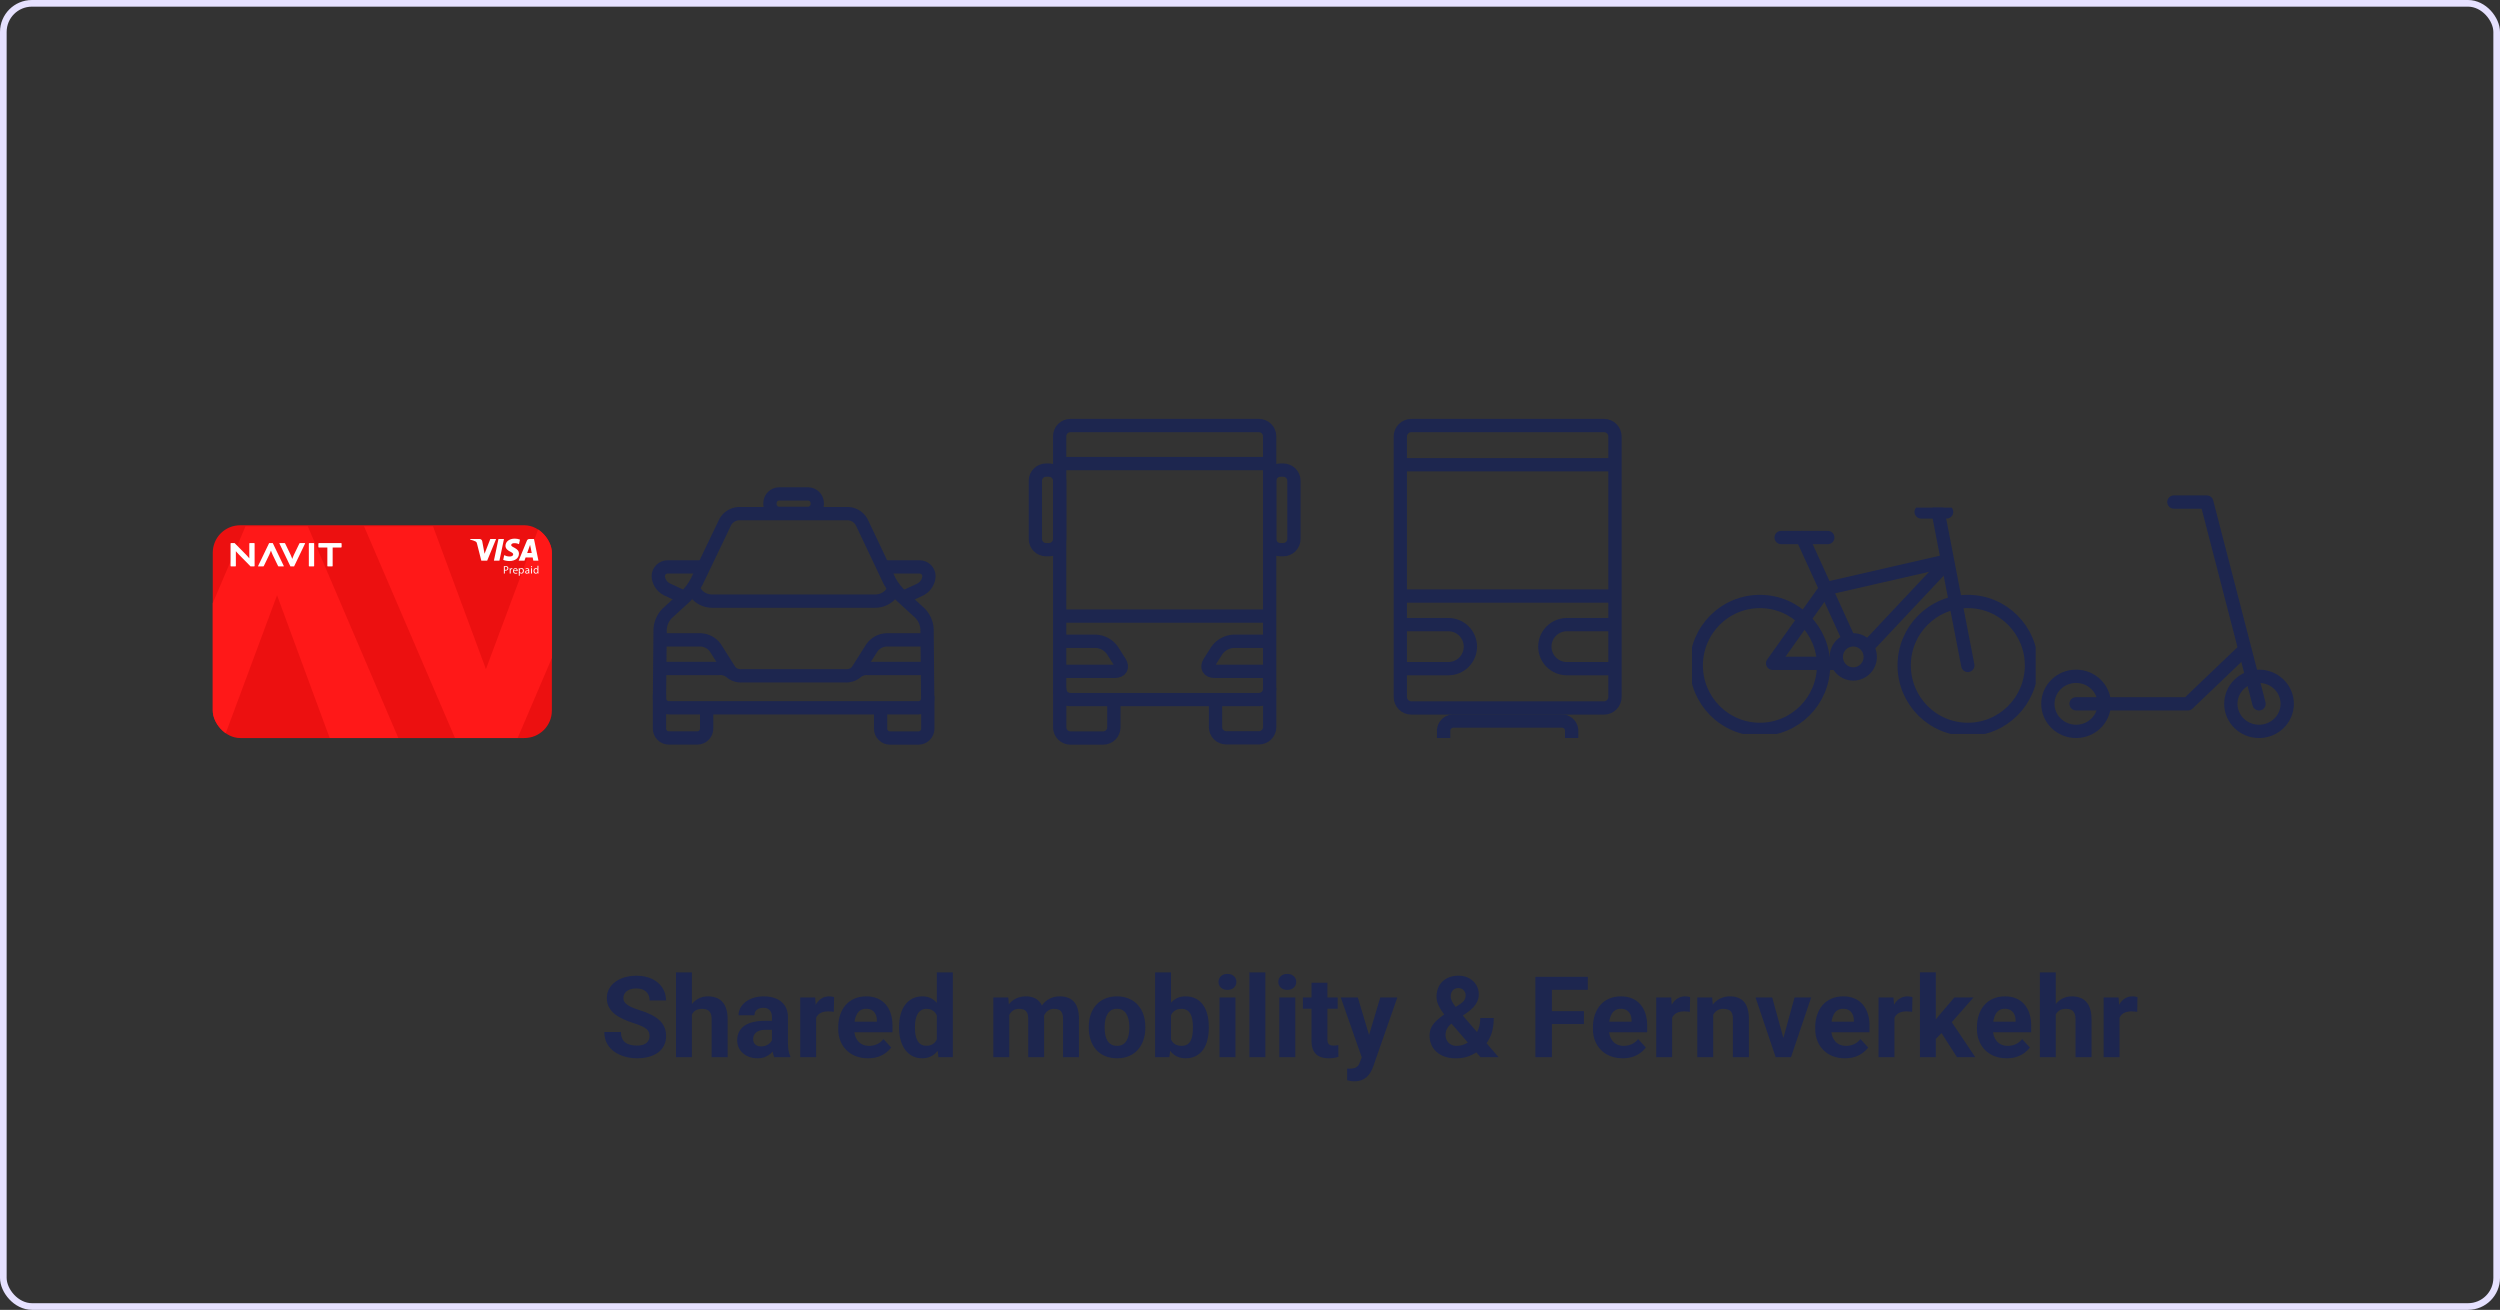 <?xml version="1.0" encoding="utf-8"?>
<svg xmlns="http://www.w3.org/2000/svg" fill="none" height="197" viewBox="0 0 376 197" width="376">
<rect x="0" y="0" width="376" height="197" fill="#333333" stroke="none"/>
<rect height="196" rx="4.307" stroke="#E6E1FF" width="375" x="0.5" y="0.5"/>
<path d="M97.691 155.837C97.691 155.622 97.658 155.428 97.592 155.256C97.531 155.079 97.415 154.919 97.243 154.775C97.072 154.625 96.831 154.479 96.521 154.335C96.211 154.191 95.81 154.042 95.317 153.887C94.769 153.71 94.249 153.51 93.757 153.289C93.27 153.068 92.838 152.81 92.462 152.517C92.091 152.218 91.798 151.872 91.582 151.479C91.372 151.087 91.267 150.63 91.267 150.11C91.267 149.606 91.377 149.15 91.599 148.74C91.82 148.325 92.13 147.971 92.528 147.678C92.927 147.379 93.397 147.149 93.939 146.989C94.487 146.828 95.088 146.748 95.741 146.748C96.632 146.748 97.409 146.909 98.073 147.229C98.737 147.55 99.252 147.99 99.617 148.549C99.988 149.108 100.173 149.747 100.173 150.467H97.7C97.7 150.113 97.625 149.803 97.476 149.537C97.332 149.266 97.11 149.053 96.811 148.898C96.518 148.743 96.147 148.666 95.699 148.666C95.268 148.666 94.908 148.732 94.62 148.865C94.332 148.992 94.117 149.166 93.973 149.388C93.829 149.604 93.757 149.847 93.757 150.118C93.757 150.323 93.807 150.508 93.906 150.674C94.011 150.84 94.166 150.995 94.371 151.139C94.576 151.283 94.828 151.419 95.126 151.546C95.425 151.673 95.771 151.798 96.164 151.919C96.823 152.119 97.401 152.343 97.899 152.592C98.403 152.841 98.823 153.12 99.161 153.43C99.498 153.74 99.753 154.091 99.924 154.484C100.096 154.877 100.182 155.323 100.182 155.821C100.182 156.347 100.079 156.817 99.874 157.232C99.67 157.647 99.374 157.998 98.986 158.286C98.599 158.574 98.137 158.792 97.6 158.942C97.063 159.091 96.463 159.166 95.799 159.166C95.201 159.166 94.612 159.089 94.031 158.934C93.45 158.773 92.921 158.532 92.445 158.211C91.975 157.89 91.599 157.481 91.316 156.983C91.034 156.485 90.893 155.896 90.893 155.215H93.392C93.392 155.591 93.45 155.909 93.566 156.169C93.682 156.43 93.845 156.64 94.056 156.8C94.272 156.961 94.526 157.077 94.819 157.149C95.118 157.221 95.445 157.257 95.799 157.257C96.231 157.257 96.585 157.196 96.861 157.074C97.144 156.952 97.351 156.784 97.484 156.568C97.622 156.352 97.691 156.109 97.691 155.837ZM104.058 146.25V159H101.667V146.25H104.058ZM103.718 154.194H103.062C103.068 153.569 103.151 152.993 103.311 152.467C103.472 151.936 103.701 151.477 104 151.089C104.299 150.696 104.656 150.392 105.071 150.176C105.491 149.96 105.956 149.853 106.465 149.853C106.908 149.853 107.309 149.916 107.669 150.043C108.034 150.165 108.347 150.364 108.607 150.641C108.873 150.912 109.077 151.269 109.221 151.712C109.365 152.155 109.437 152.691 109.437 153.322V159H107.03V153.306C107.03 152.907 106.972 152.595 106.855 152.368C106.745 152.135 106.582 151.972 106.366 151.878C106.155 151.778 105.895 151.729 105.585 151.729C105.242 151.729 104.949 151.792 104.706 151.919C104.468 152.047 104.277 152.224 104.133 152.451C103.989 152.672 103.884 152.932 103.817 153.231C103.751 153.53 103.718 153.851 103.718 154.194ZM116.103 156.975V152.974C116.103 152.686 116.056 152.44 115.961 152.235C115.867 152.025 115.721 151.861 115.521 151.745C115.328 151.629 115.076 151.571 114.766 151.571C114.5 151.571 114.271 151.618 114.077 151.712C113.883 151.8 113.734 151.931 113.629 152.102C113.524 152.268 113.471 152.465 113.471 152.691H111.081C111.081 152.31 111.169 151.947 111.346 151.604C111.523 151.261 111.781 150.959 112.118 150.699C112.456 150.434 112.857 150.226 113.322 150.077C113.792 149.927 114.318 149.853 114.899 149.853C115.596 149.853 116.216 149.969 116.758 150.201C117.301 150.434 117.727 150.782 118.037 151.247C118.352 151.712 118.51 152.293 118.51 152.99V156.833C118.51 157.326 118.54 157.73 118.601 158.045C118.662 158.355 118.75 158.626 118.867 158.859V159H116.451C116.335 158.757 116.246 158.452 116.186 158.087C116.13 157.716 116.103 157.345 116.103 156.975ZM116.418 153.53L116.435 154.883H115.098C114.783 154.883 114.509 154.919 114.276 154.991C114.044 155.063 113.853 155.165 113.704 155.298C113.554 155.425 113.444 155.575 113.372 155.746C113.305 155.918 113.272 156.106 113.272 156.311C113.272 156.515 113.319 156.701 113.413 156.867C113.507 157.027 113.643 157.154 113.82 157.249C113.997 157.337 114.204 157.381 114.442 157.381C114.802 157.381 115.115 157.309 115.38 157.166C115.646 157.022 115.851 156.845 115.995 156.634C116.144 156.424 116.222 156.225 116.227 156.037L116.858 157.049C116.769 157.276 116.648 157.511 116.493 157.755C116.343 157.998 116.152 158.228 115.92 158.444C115.688 158.654 115.408 158.828 115.082 158.967C114.755 159.1 114.368 159.166 113.919 159.166C113.349 159.166 112.832 159.053 112.367 158.826C111.908 158.593 111.543 158.275 111.271 157.871C111.006 157.462 110.873 156.997 110.873 156.477C110.873 156.006 110.962 155.588 111.139 155.223C111.316 154.858 111.576 154.551 111.919 154.302C112.268 154.047 112.702 153.856 113.222 153.729C113.742 153.596 114.346 153.53 115.032 153.53H116.418ZM122.743 151.978V159H120.353V150.019H122.602L122.743 151.978ZM125.449 149.96L125.408 152.177C125.292 152.16 125.15 152.146 124.984 152.135C124.824 152.119 124.677 152.11 124.544 152.11C124.207 152.11 123.914 152.155 123.665 152.243C123.421 152.326 123.216 152.451 123.05 152.617C122.89 152.783 122.768 152.985 122.685 153.223C122.608 153.461 122.563 153.732 122.552 154.036L122.071 153.887C122.071 153.306 122.129 152.772 122.245 152.285C122.361 151.792 122.53 151.363 122.751 150.998C122.978 150.633 123.255 150.351 123.582 150.151C123.908 149.952 124.282 149.853 124.702 149.853C124.835 149.853 124.971 149.864 125.109 149.886C125.247 149.902 125.361 149.927 125.449 149.96ZM130.546 159.166C129.849 159.166 129.223 159.055 128.67 158.834C128.117 158.607 127.646 158.294 127.259 157.896C126.877 157.498 126.584 157.035 126.379 156.51C126.174 155.979 126.072 155.414 126.072 154.816V154.484C126.072 153.804 126.169 153.181 126.362 152.617C126.556 152.052 126.833 151.562 127.192 151.147C127.558 150.732 128 150.414 128.521 150.193C129.041 149.966 129.627 149.853 130.28 149.853C130.917 149.853 131.481 149.958 131.974 150.168C132.466 150.378 132.878 150.677 133.21 151.064C133.548 151.452 133.803 151.917 133.974 152.459C134.146 152.996 134.231 153.593 134.231 154.252V155.248H127.093V153.654H131.882V153.472C131.882 153.14 131.821 152.844 131.7 152.583C131.583 152.318 131.406 152.108 131.168 151.953C130.931 151.798 130.626 151.72 130.255 151.72C129.94 151.72 129.669 151.789 129.442 151.928C129.215 152.066 129.03 152.26 128.886 152.509C128.747 152.758 128.642 153.051 128.57 153.389C128.504 153.721 128.471 154.086 128.471 154.484V154.816C128.471 155.176 128.521 155.508 128.62 155.812C128.725 156.117 128.872 156.38 129.06 156.601C129.254 156.822 129.486 156.994 129.757 157.116C130.034 157.237 130.347 157.298 130.695 157.298C131.127 157.298 131.528 157.215 131.899 157.049C132.275 156.878 132.599 156.62 132.87 156.277L134.032 157.539C133.844 157.81 133.587 158.07 133.26 158.319C132.939 158.568 132.552 158.773 132.098 158.934C131.644 159.089 131.127 159.166 130.546 159.166ZM140.897 157.041V146.25H143.304V159H141.138L140.897 157.041ZM135.219 154.617V154.443C135.219 153.757 135.297 153.134 135.452 152.575C135.607 152.011 135.833 151.527 136.132 151.123C136.431 150.719 136.799 150.406 137.236 150.185C137.674 149.963 138.172 149.853 138.73 149.853C139.256 149.853 139.715 149.963 140.108 150.185C140.507 150.406 140.844 150.721 141.121 151.131C141.403 151.535 141.63 152.014 141.802 152.567C141.973 153.115 142.098 153.715 142.175 154.368V154.75C142.098 155.375 141.973 155.956 141.802 156.493C141.63 157.03 141.403 157.5 141.121 157.904C140.844 158.303 140.507 158.613 140.108 158.834C139.71 159.055 139.245 159.166 138.714 159.166C138.155 159.166 137.657 159.053 137.22 158.826C136.788 158.599 136.423 158.281 136.124 157.871C135.831 157.462 135.607 156.98 135.452 156.427C135.297 155.873 135.219 155.27 135.219 154.617ZM137.61 154.443V154.617C137.61 154.988 137.638 155.334 137.693 155.655C137.754 155.976 137.851 156.261 137.983 156.51C138.122 156.753 138.299 156.944 138.515 157.083C138.736 157.215 139.004 157.282 139.32 157.282C139.729 157.282 140.067 157.19 140.333 157.008C140.598 156.82 140.8 156.562 140.938 156.236C141.082 155.909 141.165 155.533 141.188 155.107V154.02C141.171 153.671 141.121 153.358 141.038 153.082C140.961 152.799 140.844 152.559 140.689 152.359C140.54 152.16 140.352 152.005 140.125 151.895C139.904 151.784 139.641 151.729 139.336 151.729C139.027 151.729 138.761 151.8 138.54 151.944C138.318 152.083 138.138 152.274 138 152.517C137.867 152.761 137.768 153.048 137.701 153.38C137.64 153.707 137.61 154.061 137.61 154.443ZM151.796 151.878V159H149.397V150.019H151.646L151.796 151.878ZM151.464 154.194H150.8C150.8 153.569 150.875 152.993 151.024 152.467C151.179 151.936 151.403 151.477 151.696 151.089C151.995 150.696 152.363 150.392 152.8 150.176C153.237 149.96 153.744 149.853 154.319 149.853C154.718 149.853 155.083 149.913 155.415 150.035C155.747 150.151 156.032 150.337 156.27 150.591C156.514 150.84 156.702 151.167 156.834 151.571C156.967 151.969 157.034 152.448 157.034 153.007V159H154.643V153.272C154.643 152.863 154.588 152.548 154.477 152.326C154.366 152.105 154.209 151.95 154.004 151.861C153.805 151.773 153.564 151.729 153.282 151.729C152.972 151.729 152.701 151.792 152.468 151.919C152.241 152.047 152.053 152.224 151.904 152.451C151.754 152.672 151.644 152.932 151.572 153.231C151.5 153.53 151.464 153.851 151.464 154.194ZM156.81 153.92L155.955 154.028C155.955 153.441 156.027 152.896 156.17 152.393C156.32 151.889 156.538 151.446 156.826 151.064C157.119 150.683 157.482 150.387 157.914 150.176C158.345 149.96 158.843 149.853 159.408 149.853C159.839 149.853 160.232 149.916 160.586 150.043C160.941 150.165 161.242 150.362 161.491 150.633C161.746 150.898 161.939 151.247 162.072 151.679C162.211 152.11 162.28 152.639 162.28 153.264V159H159.881V153.264C159.881 152.849 159.826 152.534 159.715 152.318C159.61 152.097 159.455 151.944 159.25 151.861C159.051 151.773 158.813 151.729 158.536 151.729C158.248 151.729 157.997 151.787 157.781 151.903C157.565 152.014 157.385 152.168 157.241 152.368C157.097 152.567 156.989 152.799 156.917 153.065C156.846 153.325 156.81 153.61 156.81 153.92ZM163.749 154.601V154.426C163.749 153.768 163.843 153.162 164.031 152.608C164.219 152.049 164.493 151.565 164.853 151.156C165.213 150.746 165.655 150.428 166.181 150.201C166.707 149.969 167.31 149.853 167.991 149.853C168.671 149.853 169.277 149.969 169.809 150.201C170.34 150.428 170.785 150.746 171.145 151.156C171.51 151.565 171.787 152.049 171.975 152.608C172.163 153.162 172.257 153.768 172.257 154.426V154.601C172.257 155.254 172.163 155.86 171.975 156.418C171.787 156.972 171.51 157.456 171.145 157.871C170.785 158.281 170.343 158.599 169.817 158.826C169.291 159.053 168.688 159.166 168.007 159.166C167.327 159.166 166.721 159.053 166.189 158.826C165.664 158.599 165.218 158.281 164.853 157.871C164.493 157.456 164.219 156.972 164.031 156.418C163.843 155.86 163.749 155.254 163.749 154.601ZM166.14 154.426V154.601C166.14 154.977 166.173 155.328 166.239 155.655C166.306 155.981 166.411 156.269 166.555 156.518C166.704 156.762 166.898 156.952 167.136 157.091C167.374 157.229 167.664 157.298 168.007 157.298C168.339 157.298 168.624 157.229 168.862 157.091C169.1 156.952 169.291 156.762 169.435 156.518C169.579 156.269 169.684 155.981 169.75 155.655C169.822 155.328 169.858 154.977 169.858 154.601V154.426C169.858 154.061 169.822 153.718 169.75 153.397C169.684 153.07 169.576 152.783 169.427 152.534C169.283 152.279 169.092 152.08 168.854 151.936C168.616 151.792 168.328 151.72 167.991 151.72C167.653 151.72 167.365 151.792 167.127 151.936C166.895 152.08 166.704 152.279 166.555 152.534C166.411 152.783 166.306 153.07 166.239 153.397C166.173 153.718 166.14 154.061 166.14 154.426ZM173.727 146.25H176.117V156.941L175.876 159H173.727V146.25ZM181.803 154.418V154.592C181.803 155.262 181.731 155.876 181.587 156.435C181.449 156.994 181.233 157.478 180.94 157.888C180.647 158.292 180.281 158.607 179.844 158.834C179.413 159.055 178.903 159.166 178.317 159.166C177.769 159.166 177.293 159.055 176.889 158.834C176.491 158.613 176.156 158.3 175.885 157.896C175.614 157.492 175.395 157.019 175.229 156.477C175.063 155.934 174.938 155.342 174.855 154.7V154.318C174.938 153.676 175.063 153.084 175.229 152.542C175.395 152 175.614 151.527 175.885 151.123C176.156 150.719 176.491 150.406 176.889 150.185C177.288 149.963 177.758 149.853 178.3 149.853C178.892 149.853 179.407 149.966 179.844 150.193C180.287 150.414 180.652 150.73 180.94 151.139C181.233 151.543 181.449 152.025 181.587 152.583C181.731 153.137 181.803 153.748 181.803 154.418ZM179.413 154.592V154.418C179.413 154.053 179.385 153.71 179.33 153.389C179.28 153.062 179.191 152.777 179.064 152.534C178.937 152.285 178.762 152.088 178.541 151.944C178.325 151.8 178.046 151.729 177.703 151.729C177.376 151.729 177.099 151.784 176.873 151.895C176.646 152.005 176.458 152.16 176.308 152.359C176.164 152.559 176.056 152.797 175.984 153.073C175.912 153.344 175.868 153.643 175.852 153.97V155.057C175.868 155.494 175.94 155.882 176.067 156.219C176.2 156.551 176.399 156.814 176.665 157.008C176.936 157.196 177.288 157.29 177.719 157.29C178.057 157.29 178.336 157.224 178.558 157.091C178.779 156.958 178.951 156.77 179.072 156.526C179.2 156.283 179.288 155.998 179.338 155.671C179.388 155.339 179.413 154.98 179.413 154.592ZM185.812 150.019V159H183.414V150.019H185.812ZM183.264 147.678C183.264 147.329 183.386 147.041 183.629 146.814C183.873 146.588 184.199 146.474 184.609 146.474C185.013 146.474 185.337 146.588 185.58 146.814C185.829 147.041 185.954 147.329 185.954 147.678C185.954 148.026 185.829 148.314 185.58 148.541C185.337 148.768 185.013 148.881 184.609 148.881C184.199 148.881 183.873 148.768 183.629 148.541C183.386 148.314 183.264 148.026 183.264 147.678ZM190.312 146.25V159H187.913V146.25H190.312ZM194.811 150.019V159H192.412V150.019H194.811ZM192.262 147.678C192.262 147.329 192.384 147.041 192.627 146.814C192.871 146.588 193.197 146.474 193.607 146.474C194.011 146.474 194.335 146.588 194.578 146.814C194.827 147.041 194.952 147.329 194.952 147.678C194.952 148.026 194.827 148.314 194.578 148.541C194.335 148.768 194.011 148.881 193.607 148.881C193.197 148.881 192.871 148.768 192.627 148.541C192.384 148.314 192.262 148.026 192.262 147.678ZM201.186 150.019V151.712H195.956V150.019H201.186ZM197.251 147.802H199.642V156.294C199.642 156.554 199.675 156.753 199.741 156.892C199.813 157.03 199.918 157.127 200.057 157.182C200.195 157.232 200.369 157.257 200.58 157.257C200.729 157.257 200.862 157.251 200.978 157.24C201.1 157.224 201.202 157.207 201.285 157.19L201.293 158.95C201.089 159.017 200.867 159.069 200.629 159.108C200.391 159.147 200.129 159.166 199.841 159.166C199.315 159.166 198.856 159.08 198.463 158.909C198.076 158.732 197.777 158.449 197.566 158.062C197.356 157.675 197.251 157.166 197.251 156.535V147.802ZM205.211 157.987L207.594 150.019H210.159L206.548 160.353C206.47 160.58 206.365 160.823 206.232 161.083C206.105 161.344 205.931 161.59 205.709 161.822C205.494 162.06 205.22 162.254 204.888 162.403C204.561 162.553 204.16 162.627 203.684 162.627C203.457 162.627 203.272 162.614 203.128 162.586C202.984 162.558 202.812 162.52 202.613 162.47V160.718C202.674 160.718 202.738 160.718 202.804 160.718C202.871 160.724 202.934 160.727 202.995 160.727C203.311 160.727 203.568 160.691 203.767 160.619C203.966 160.547 204.127 160.436 204.249 160.287C204.37 160.143 204.467 159.955 204.539 159.722L205.211 157.987ZM204.215 150.019L206.166 156.526L206.506 159.058L204.879 159.232L201.65 150.019H204.215ZM217.248 152.534L219.572 151.031C219.915 150.804 220.145 150.586 220.261 150.375C220.377 150.165 220.435 149.93 220.435 149.67C220.435 149.41 220.338 149.169 220.145 148.948C219.951 148.721 219.68 148.607 219.331 148.607C219.082 148.607 218.872 148.666 218.7 148.782C218.529 148.892 218.399 149.042 218.31 149.23C218.227 149.418 218.186 149.628 218.186 149.861C218.186 150.11 218.252 150.364 218.385 150.625C218.518 150.879 218.697 151.15 218.924 151.438C219.151 151.72 219.403 152.027 219.68 152.359L225.382 159H222.668L218.02 153.621C217.627 153.134 217.284 152.689 216.99 152.285C216.697 151.875 216.467 151.477 216.301 151.089C216.135 150.702 216.052 150.304 216.052 149.894C216.052 149.263 216.188 148.713 216.459 148.242C216.73 147.766 217.112 147.398 217.604 147.138C218.097 146.873 218.675 146.74 219.339 146.74C219.965 146.74 220.507 146.87 220.966 147.13C221.426 147.384 221.78 147.722 222.029 148.143C222.283 148.563 222.411 149.025 222.411 149.529C222.411 149.905 222.341 150.254 222.203 150.575C222.065 150.89 221.874 151.183 221.63 151.455C221.387 151.72 221.107 151.966 220.792 152.193L218.144 154.078C217.939 154.266 217.784 154.451 217.679 154.634C217.574 154.816 217.502 154.991 217.463 155.157C217.425 155.317 217.405 155.472 217.405 155.622C217.405 155.943 217.474 156.23 217.613 156.485C217.751 156.739 217.945 156.939 218.194 157.083C218.443 157.226 218.733 157.298 219.065 157.298C219.519 157.298 219.959 157.199 220.385 157C220.811 156.8 221.193 156.515 221.531 156.145C221.868 155.768 222.137 155.323 222.336 154.808C222.535 154.293 222.635 153.726 222.635 153.106H224.66C224.66 153.726 224.599 154.316 224.478 154.875C224.356 155.428 224.159 155.943 223.888 156.418C223.617 156.889 223.257 157.307 222.809 157.672C222.776 157.7 222.729 157.741 222.668 157.796C222.613 157.846 222.566 157.885 222.527 157.913C221.996 158.339 221.442 158.657 220.867 158.867C220.291 159.072 219.649 159.174 218.941 159.174C218.133 159.174 217.433 159.028 216.841 158.734C216.254 158.441 215.8 158.037 215.479 157.522C215.164 157.008 215.006 156.418 215.006 155.754C215.006 155.267 215.1 154.844 215.289 154.484C215.482 154.119 215.748 153.782 216.085 153.472C216.423 153.162 216.81 152.849 217.248 152.534ZM233.409 146.914V159H230.919V146.914H233.409ZM238.224 152.077V154.02H232.729V152.077H238.224ZM238.805 146.914V148.865H232.729V146.914H238.805ZM244.051 159.166C243.354 159.166 242.728 159.055 242.175 158.834C241.621 158.607 241.151 158.294 240.764 157.896C240.382 157.498 240.089 157.035 239.884 156.51C239.679 155.979 239.577 155.414 239.577 154.816V154.484C239.577 153.804 239.674 153.181 239.867 152.617C240.061 152.052 240.338 151.562 240.697 151.147C241.062 150.732 241.505 150.414 242.025 150.193C242.546 149.966 243.132 149.853 243.785 149.853C244.422 149.853 244.986 149.958 245.479 150.168C245.971 150.378 246.383 150.677 246.715 151.064C247.053 151.452 247.307 151.917 247.479 152.459C247.651 152.996 247.736 153.593 247.736 154.252V155.248H240.598V153.654H245.387V153.472C245.387 153.14 245.326 152.844 245.205 152.583C245.088 152.318 244.911 152.108 244.673 151.953C244.435 151.798 244.131 151.72 243.76 151.72C243.445 151.72 243.174 151.789 242.947 151.928C242.72 152.066 242.535 152.26 242.391 152.509C242.252 152.758 242.147 153.051 242.075 153.389C242.009 153.721 241.976 154.086 241.976 154.484V154.816C241.976 155.176 242.025 155.508 242.125 155.812C242.23 156.117 242.377 156.38 242.565 156.601C242.759 156.822 242.991 156.994 243.262 157.116C243.539 157.237 243.852 157.298 244.2 157.298C244.632 157.298 245.033 157.215 245.404 157.049C245.78 156.878 246.104 156.62 246.375 156.277L247.537 157.539C247.349 157.81 247.092 158.07 246.765 158.319C246.444 158.568 246.057 158.773 245.603 158.934C245.149 159.089 244.632 159.166 244.051 159.166ZM251.488 151.978V159H249.098V150.019H251.347L251.488 151.978ZM254.194 149.96L254.153 152.177C254.037 152.16 253.896 152.146 253.729 152.135C253.569 152.119 253.422 152.11 253.29 152.11C252.952 152.11 252.659 152.155 252.41 152.243C252.166 152.326 251.961 152.451 251.795 152.617C251.635 152.783 251.513 152.985 251.43 153.223C251.353 153.461 251.308 153.732 251.297 154.036L250.816 153.887C250.816 153.306 250.874 152.772 250.99 152.285C251.106 151.792 251.275 151.363 251.497 150.998C251.723 150.633 252 150.351 252.327 150.151C252.653 149.952 253.027 149.853 253.447 149.853C253.58 149.853 253.716 149.864 253.854 149.886C253.992 149.902 254.106 149.927 254.194 149.96ZM257.664 151.936V159H255.273V150.019H257.515L257.664 151.936ZM257.315 154.194H256.668C256.668 153.53 256.754 152.932 256.925 152.401C257.097 151.864 257.338 151.408 257.647 151.031C257.957 150.649 258.325 150.359 258.751 150.16C259.183 149.955 259.665 149.853 260.196 149.853C260.616 149.853 261.001 149.913 261.35 150.035C261.698 150.157 261.997 150.351 262.246 150.616C262.501 150.882 262.694 151.233 262.827 151.67C262.965 152.108 263.035 152.642 263.035 153.272V159H260.627V153.264C260.627 152.866 260.572 152.556 260.461 152.334C260.351 152.113 260.188 151.958 259.972 151.87C259.761 151.776 259.501 151.729 259.191 151.729C258.87 151.729 258.591 151.792 258.353 151.919C258.121 152.047 257.927 152.224 257.772 152.451C257.623 152.672 257.509 152.932 257.432 153.231C257.354 153.53 257.315 153.851 257.315 154.194ZM267.907 157.257L269.899 150.019H272.398L269.368 159H267.857L267.907 157.257ZM266.538 150.019L268.538 157.265L268.58 159H267.061L264.031 150.019H266.538ZM277.486 159.166C276.789 159.166 276.164 159.055 275.61 158.834C275.057 158.607 274.587 158.294 274.199 157.896C273.817 157.498 273.524 157.035 273.319 156.51C273.115 155.979 273.012 155.414 273.012 154.816V154.484C273.012 153.804 273.109 153.181 273.303 152.617C273.496 152.052 273.773 151.562 274.133 151.147C274.498 150.732 274.941 150.414 275.461 150.193C275.981 149.966 276.568 149.853 277.221 149.853C277.857 149.853 278.422 149.958 278.914 150.168C279.407 150.378 279.819 150.677 280.151 151.064C280.488 151.452 280.743 151.917 280.915 152.459C281.086 152.996 281.172 153.593 281.172 154.252V155.248H274.033V153.654H278.823V153.472C278.823 153.14 278.762 152.844 278.64 152.583C278.524 152.318 278.347 152.108 278.109 151.953C277.871 151.798 277.567 151.72 277.196 151.72C276.88 151.72 276.609 151.789 276.382 151.928C276.155 152.066 275.97 152.26 275.826 152.509C275.688 152.758 275.583 153.051 275.511 153.389C275.444 153.721 275.411 154.086 275.411 154.484V154.816C275.411 155.176 275.461 155.508 275.561 155.812C275.666 156.117 275.812 156.38 276 156.601C276.194 156.822 276.427 156.994 276.698 157.116C276.974 157.237 277.287 157.298 277.636 157.298C278.067 157.298 278.469 157.215 278.839 157.049C279.216 156.878 279.539 156.62 279.811 156.277L280.973 157.539C280.785 157.81 280.527 158.07 280.201 158.319C279.88 158.568 279.492 158.773 279.039 158.934C278.585 159.089 278.067 159.166 277.486 159.166ZM284.924 151.978V159H282.533V150.019H284.783L284.924 151.978ZM287.63 149.96L287.588 152.177C287.472 152.16 287.331 152.146 287.165 152.135C287.005 152.119 286.858 152.11 286.725 152.11C286.388 152.11 286.094 152.155 285.845 152.243C285.602 152.326 285.397 152.451 285.231 152.617C285.07 152.783 284.949 152.985 284.866 153.223C284.788 153.461 284.744 153.732 284.733 154.036L284.251 153.887C284.251 153.306 284.31 152.772 284.426 152.285C284.542 151.792 284.711 151.363 284.932 150.998C285.159 150.633 285.436 150.351 285.762 150.151C286.089 149.952 286.462 149.853 286.883 149.853C287.016 149.853 287.151 149.864 287.29 149.886C287.428 149.902 287.541 149.927 287.63 149.96ZM291.149 146.242V159H288.759V146.242H291.149ZM296.811 150.019L292.909 154.468L290.817 156.584L289.946 154.858L291.606 152.75L293.938 150.019H296.811ZM294.329 159L291.672 154.85L293.324 153.405L297.084 159H294.329ZM301.808 159.166C301.11 159.166 300.485 159.055 299.932 158.834C299.378 158.607 298.908 158.294 298.521 157.896C298.139 157.498 297.845 157.035 297.641 156.51C297.436 155.979 297.333 155.414 297.333 154.816V154.484C297.333 153.804 297.43 153.181 297.624 152.617C297.818 152.052 298.094 151.562 298.454 151.147C298.819 150.732 299.262 150.414 299.782 150.193C300.302 149.966 300.889 149.853 301.542 149.853C302.178 149.853 302.743 149.958 303.235 150.168C303.728 150.378 304.14 150.677 304.472 151.064C304.81 151.452 305.064 151.917 305.236 152.459C305.407 152.996 305.493 153.593 305.493 154.252V155.248H298.354V153.654H303.144V153.472C303.144 153.14 303.083 152.844 302.961 152.583C302.845 152.318 302.668 152.108 302.43 151.953C302.192 151.798 301.888 151.72 301.517 151.72C301.202 151.72 300.931 151.789 300.704 151.928C300.477 152.066 300.291 152.26 300.147 152.509C300.009 152.758 299.904 153.051 299.832 153.389C299.766 153.721 299.732 154.086 299.732 154.484V154.816C299.732 155.176 299.782 155.508 299.882 155.812C299.987 156.117 300.134 156.38 300.322 156.601C300.515 156.822 300.748 156.994 301.019 157.116C301.296 157.237 301.608 157.298 301.957 157.298C302.389 157.298 302.79 157.215 303.161 157.049C303.537 156.878 303.861 156.62 304.132 156.277L305.294 157.539C305.106 157.81 304.848 158.07 304.522 158.319C304.201 158.568 303.814 158.773 303.36 158.934C302.906 159.089 302.389 159.166 301.808 159.166ZM309.187 146.25V159H306.796V146.25H309.187ZM308.847 154.194H308.191C308.196 153.569 308.279 152.993 308.44 152.467C308.6 151.936 308.83 151.477 309.129 151.089C309.428 150.696 309.785 150.392 310.2 150.176C310.62 149.96 311.085 149.853 311.594 149.853C312.037 149.853 312.438 149.916 312.798 150.043C313.163 150.165 313.476 150.364 313.736 150.641C314.001 150.912 314.206 151.269 314.35 151.712C314.494 152.155 314.566 152.691 314.566 153.322V159H312.159V153.306C312.159 152.907 312.101 152.595 311.984 152.368C311.874 152.135 311.71 151.972 311.495 151.878C311.284 151.778 311.024 151.729 310.714 151.729C310.371 151.729 310.078 151.792 309.834 151.919C309.597 152.047 309.406 152.224 309.262 152.451C309.118 152.672 309.013 152.932 308.946 153.231C308.88 153.53 308.847 153.851 308.847 154.194ZM318.774 151.978V159H316.384V150.019H318.633L318.774 151.978ZM321.48 149.96L321.439 152.177C321.323 152.16 321.182 152.146 321.016 152.135C320.855 152.119 320.708 152.11 320.576 152.11C320.238 152.11 319.945 152.155 319.696 152.243C319.452 152.326 319.248 152.451 319.082 152.617C318.921 152.783 318.799 152.985 318.716 153.223C318.639 153.461 318.595 153.732 318.583 154.036L318.102 153.887C318.102 153.306 318.16 152.772 318.276 152.285C318.393 151.792 318.561 151.363 318.783 150.998C319.01 150.633 319.286 150.351 319.613 150.151C319.939 149.952 320.313 149.853 320.733 149.853C320.866 149.853 321.002 149.864 321.14 149.886C321.278 149.902 321.392 149.927 321.48 149.96Z" fill="#1D264F"/>
<g clip-path="url(#clip0_4830_8152)">
<rect fill="#EC1010" height="32" rx="4.124" width="51" x="32" y="79"/>
<path d="M77.853 111H68.433L54.758 79.165H65.127L73.082 100.639L81.102 79.165H91.471L77.853 111Z" fill="#FF1818"/>
<path d="M36.918 79.165H46.296L59.909 111H49.587L41.668 89.526L33.683 111H23.361L36.918 79.165Z" fill="#FF1818"/>
<path d="M75.797 81.067L75.111 84.329H74.282L74.968 81.067H75.797ZM79.287 83.173L79.724 81.948L79.975 83.173H79.287ZM80.214 84.329H80.981L80.312 81.067H79.603C79.527 81.067 79.452 81.09 79.389 81.133C79.326 81.175 79.278 81.236 79.25 81.307L78.006 84.329H78.876L79.049 83.842H80.114L80.213 84.329L80.214 84.329ZM78.049 83.264C78.052 82.403 76.878 82.356 76.886 81.971C76.889 81.854 76.999 81.73 77.238 81.698C77.519 81.671 77.802 81.722 78.056 81.844L78.202 81.154C77.954 81.059 77.691 81.01 77.426 81.01C76.606 81.01 76.029 81.453 76.024 82.088C76.019 82.557 76.436 82.819 76.752 82.975C77.075 83.135 77.182 83.237 77.182 83.38C77.18 83.599 76.924 83.695 76.686 83.699C76.269 83.706 76.027 83.585 75.833 83.493L75.683 84.208C75.877 84.299 76.234 84.377 76.606 84.381C77.477 84.381 78.047 83.943 78.05 83.264L78.049 83.264ZM74.613 81.067L73.269 84.329H72.391L71.73 81.726C71.689 81.566 71.654 81.507 71.531 81.439C71.332 81.329 71.001 81.226 70.713 81.162L70.732 81.067H72.144C72.324 81.067 72.486 81.189 72.526 81.4L72.876 83.287L73.739 81.067H74.613Z" fill="white"/>
<path d="M75.923 85.698C75.961 85.707 76.001 85.711 76.04 85.71C76.212 85.71 76.316 85.624 76.316 85.473C76.316 85.321 76.212 85.252 76.057 85.252C76.013 85.251 75.968 85.254 75.924 85.264V85.698H75.923ZM75.781 85.159C75.871 85.144 75.962 85.137 76.054 85.138C76.194 85.138 76.296 85.17 76.362 85.231C76.394 85.26 76.418 85.297 76.435 85.337C76.452 85.377 76.46 85.421 76.458 85.464C76.462 85.552 76.432 85.638 76.373 85.703C76.296 85.785 76.175 85.826 76.037 85.826C75.999 85.827 75.96 85.824 75.923 85.816V86.264H75.781V85.159V85.159Z" fill="white"/>
<path d="M76.659 85.711C76.659 85.616 76.659 85.535 76.652 85.461H76.778L76.784 85.62H76.789C76.825 85.512 76.913 85.444 77.009 85.444C77.022 85.444 77.036 85.445 77.049 85.447V85.585C77.032 85.582 77.016 85.581 77 85.582C76.899 85.582 76.827 85.658 76.807 85.767C76.804 85.79 76.802 85.813 76.802 85.835V86.263H76.659V85.711Z" fill="white"/>
<path d="M77.716 85.785C77.719 85.694 77.679 85.549 77.518 85.549C77.371 85.549 77.309 85.683 77.298 85.785H77.716ZM77.296 85.889C77.299 86.086 77.421 86.168 77.567 86.168C77.642 86.17 77.716 86.156 77.785 86.127L77.811 86.231C77.728 86.267 77.637 86.285 77.546 86.283C77.303 86.283 77.158 86.118 77.158 85.876C77.158 85.633 77.298 85.445 77.528 85.445C77.788 85.445 77.855 85.674 77.855 85.821C77.855 85.844 77.853 85.867 77.85 85.889H77.296Z" fill="white"/>
<path d="M79.461 85.854C79.304 85.851 79.126 85.879 79.126 86.035C79.126 86.131 79.188 86.174 79.258 86.174C79.301 86.176 79.343 86.163 79.378 86.139C79.413 86.115 79.439 86.08 79.453 86.04C79.457 86.025 79.459 86.009 79.459 85.993V85.854H79.461ZM79.599 86.072C79.598 86.136 79.602 86.2 79.611 86.264H79.482L79.47 86.163H79.465C79.438 86.201 79.401 86.231 79.359 86.252C79.317 86.273 79.271 86.283 79.224 86.282C79.193 86.284 79.161 86.28 79.132 86.269C79.102 86.258 79.075 86.242 79.053 86.22C79.03 86.198 79.012 86.172 79 86.144C78.988 86.115 78.982 86.084 78.983 86.053C78.983 85.859 79.152 85.753 79.457 85.754V85.737C79.457 85.672 79.439 85.552 79.278 85.553C79.204 85.552 79.132 85.573 79.071 85.613L79.038 85.514C79.117 85.468 79.207 85.444 79.299 85.445C79.54 85.445 79.599 85.612 79.599 85.773V86.072L79.599 86.072Z" fill="white"/>
<path d="M79.871 86.264V85.461H80.015V86.264H79.871ZM80.031 85.236C80.032 85.248 80.03 85.26 80.025 85.271C80.021 85.282 80.014 85.292 80.006 85.3C79.997 85.309 79.987 85.315 79.975 85.32C79.964 85.324 79.952 85.326 79.94 85.325C79.928 85.325 79.917 85.323 79.906 85.318C79.895 85.314 79.885 85.307 79.877 85.299C79.869 85.29 79.863 85.281 79.859 85.27C79.855 85.259 79.853 85.247 79.854 85.236C79.853 85.224 79.855 85.212 79.859 85.201C79.864 85.189 79.87 85.179 79.879 85.171C79.887 85.162 79.897 85.156 79.908 85.151C79.919 85.146 79.931 85.144 79.943 85.144C79.955 85.144 79.967 85.146 79.978 85.151C79.989 85.156 79.999 85.162 80.007 85.171C80.016 85.18 80.022 85.19 80.026 85.201C80.03 85.212 80.032 85.224 80.031 85.236V85.236Z" fill="white"/>
<path d="M80.832 85.788C80.833 85.767 80.83 85.747 80.826 85.726C80.816 85.679 80.79 85.637 80.752 85.606C80.714 85.576 80.667 85.559 80.619 85.559C80.47 85.559 80.382 85.69 80.382 85.868C80.382 86.032 80.462 86.163 80.614 86.163C80.663 86.162 80.711 86.145 80.75 86.113C80.788 86.081 80.814 86.038 80.824 85.989C80.829 85.969 80.831 85.947 80.831 85.926V85.787L80.832 85.788ZM80.974 85.086V86.057C80.974 86.128 80.977 86.209 80.981 86.264H80.853L80.847 86.125H80.842C80.818 86.174 80.78 86.215 80.733 86.242C80.686 86.27 80.632 86.284 80.578 86.283C80.387 86.283 80.238 86.118 80.238 85.874C80.237 85.607 80.401 85.445 80.592 85.445C80.715 85.445 80.794 85.503 80.83 85.566H80.834V85.087L80.974 85.086Z" fill="white"/>
<path d="M78.168 85.929C78.168 85.95 78.17 85.97 78.175 85.99C78.188 86.039 78.216 86.082 78.256 86.114C78.296 86.145 78.346 86.162 78.397 86.161C78.553 86.161 78.643 86.035 78.643 85.849C78.643 85.689 78.558 85.552 78.401 85.552C78.349 85.553 78.299 85.571 78.258 85.604C78.218 85.637 78.19 85.682 78.178 85.732C78.173 85.751 78.169 85.771 78.168 85.791V85.931V85.929ZM78.023 85.714C78.023 85.611 78.019 85.527 78.016 85.45H78.148L78.157 85.588H78.16C78.189 85.539 78.232 85.498 78.282 85.471C78.333 85.443 78.391 85.43 78.449 85.433C78.648 85.433 78.794 85.598 78.794 85.842C78.794 86.132 78.615 86.276 78.423 86.276C78.374 86.278 78.325 86.267 78.282 86.245C78.238 86.223 78.201 86.19 78.173 86.149H78.17V86.588H78.024V85.715L78.023 85.714Z" fill="white"/>
<g clip-path="url(#clip1_4830_8152)">
<path d="M37.684 85.186L35.89 83.363C35.702 83.176 35.492 82.913 35.492 82.913H35.474V85.115C35.474 85.151 35.439 85.186 35.404 85.186H34.746C34.711 85.186 34.676 85.15 34.676 85.115V81.75C34.676 81.715 34.711 81.68 34.746 81.68H35.285L37.062 83.48C37.256 83.673 37.473 83.953 37.473 83.953H37.496V81.75C37.496 81.715 37.531 81.68 37.566 81.68H38.223C38.258 81.68 38.293 81.716 38.293 81.75V85.115C38.293 85.151 38.258 85.186 38.223 85.186H37.684H37.684Z" fill="white"/>
<path d="M43.709 83.445C43.832 83.696 43.938 84.023 43.938 84.023H43.974C43.974 84.023 44.08 83.696 44.203 83.445L45.017 81.756C45.052 81.686 45.07 81.68 45.14 81.68H45.844C45.88 81.68 45.891 81.698 45.891 81.716C45.891 81.734 45.874 81.769 45.856 81.803L44.231 85.186H43.68L42.055 81.803C42.038 81.768 42.02 81.733 42.02 81.716C42.02 81.699 42.031 81.68 42.067 81.68H42.771C42.841 81.68 42.858 81.686 42.894 81.756L43.71 83.445H43.709Z" fill="white"/>
<path d="M40.997 83.421C40.873 83.17 40.768 82.843 40.768 82.843H40.732C40.732 82.843 40.626 83.17 40.503 83.421L39.687 85.11C39.651 85.18 39.634 85.186 39.564 85.186H38.86C38.824 85.186 38.812 85.168 38.812 85.15C38.812 85.132 38.83 85.097 38.848 85.063L40.475 81.68H41.026L42.651 85.063C42.668 85.098 42.686 85.133 42.686 85.15C42.686 85.167 42.675 85.186 42.639 85.186H41.935C41.865 85.186 41.847 85.18 41.812 85.11L40.996 83.421H40.997Z" fill="white"/>
<path d="M47.247 85.115C47.247 85.151 47.211 85.186 47.176 85.186H46.52C46.484 85.186 46.449 85.15 46.449 85.115V81.75C46.449 81.715 46.485 81.68 46.52 81.68H47.176C47.212 81.68 47.247 81.716 47.247 81.75V85.115Z" fill="white"/>
<path d="M47.967 82.346C47.931 82.346 47.885 82.299 47.885 82.265V81.762C47.885 81.727 47.932 81.68 47.967 81.68H51.298C51.334 81.68 51.38 81.727 51.38 81.762V82.265C51.38 82.3 51.333 82.346 51.298 82.346H50.031V85.115C50.031 85.151 49.995 85.186 49.96 85.186H49.303C49.268 85.186 49.233 85.15 49.233 85.115V82.346H47.966H47.967Z" fill="white"/>
</g>
</g>
<path d="M99.184 104.446V109.585C99.184 109.958 99.332 110.316 99.597 110.579C99.862 110.843 100.22 110.991 100.595 110.991H104.87C105.245 110.991 105.604 110.843 105.868 110.579C106.133 110.316 106.281 109.958 106.281 109.585V106.45" stroke="#1D264F" stroke-miterlimit="10" stroke-width="2"/>
<path d="M99.281 96.236H105.42C105.847 96.261 106.263 96.38 106.638 96.585C107.013 96.791 107.337 97.078 107.586 97.424L109.914 101.108" stroke="#1D264F" stroke-miterlimit="10" stroke-width="2"/>
<path d="M105.54 85.264H100.411C100.037 85.264 99.678 85.412 99.413 85.675C99.149 85.939 99 86.297 99 86.67C99.028 87.076 99.159 87.469 99.381 87.811C99.603 88.153 99.909 88.433 100.27 88.624L102.93 89.861" stroke="#1D264F" stroke-miterlimit="10" stroke-width="2"/>
<path d="M100.595 106.451C100.22 106.451 99.862 106.303 99.597 106.04C99.332 105.776 99.184 105.418 99.184 105.045L99.282 94.613C99.341 93.728 99.713 92.893 100.334 92.258L103.156 89.671C103.822 89.025 104.377 88.274 104.8 87.45L109.075 78.521C109.275 78.155 109.565 77.846 109.918 77.624C110.271 77.401 110.676 77.272 111.093 77.249H127.575C127.992 77.272 128.397 77.401 128.75 77.624C129.103 77.846 129.394 78.155 129.593 78.521L133.826 87.45C134.279 88.266 134.86 89.004 135.548 89.636L138.37 92.223C138.99 92.859 139.365 93.693 139.428 94.578L139.527 105.045C139.527 105.418 139.378 105.776 139.114 106.04C138.849 106.303 138.49 106.451 138.116 106.451H100.595Z" stroke="#1D264F" stroke-miterlimit="10" stroke-width="2"/>
<path d="M139.541 104.673V109.594C139.541 109.967 139.393 110.325 139.128 110.588C138.863 110.852 138.504 111 138.13 111H133.854C133.48 111 133.121 110.852 132.857 110.588C132.592 110.325 132.443 109.967 132.443 109.594V106.452" stroke="#1D264F" stroke-miterlimit="10" stroke-width="2"/>
<path d="M134.498 88.688L133.793 89.552C133.221 90.093 132.465 90.4 131.676 90.41H107.066C106.277 90.402 105.521 90.095 104.95 89.552L104.244 88.688" stroke="#1D264F" stroke-miterlimit="10" stroke-width="2"/>
<path d="M139.485 100.538H130.56C130.247 100.511 129.933 100.545 129.634 100.64C129.334 100.734 129.057 100.886 128.817 101.087C128.577 101.289 128.3 101.442 128.001 101.538C127.702 101.633 127.387 101.668 127.074 101.642H111.644C111.331 101.668 111.016 101.633 110.717 101.538C110.418 101.442 110.141 101.289 109.901 101.087C109.661 100.886 109.384 100.734 109.085 100.64C108.786 100.545 108.471 100.511 108.158 100.538H99.24" stroke="#1D264F" stroke-miterlimit="10" stroke-width="2"/>
<path d="M139.44 96.236H133.295C132.868 96.259 132.452 96.377 132.078 96.583C131.704 96.789 131.382 97.076 131.136 97.424L128.814 101.087" stroke="#1D264F" stroke-miterlimit="10" stroke-width="2"/>
<path d="M133.186 85.264H138.308C138.682 85.264 139.041 85.412 139.306 85.675C139.57 85.939 139.719 86.297 139.719 86.67C139.696 87.081 139.566 87.479 139.342 87.825C139.118 88.171 138.808 88.454 138.442 88.645L135.782 89.882" stroke="#1D264F" stroke-miterlimit="10" stroke-width="2"/>
<path d="M121.507 74.282H117.21C116.431 74.282 115.799 74.911 115.799 75.688V75.807C115.799 76.584 116.431 77.213 117.21 77.213H121.507C122.286 77.213 122.918 76.584 122.918 75.807V75.688C122.918 74.911 122.286 74.282 121.507 74.282Z" stroke="#1D264F" stroke-miterlimit="10" stroke-width="2"/>
<path d="M189.334 64H160.993C160.098 64 159.373 64.719 159.373 65.607V103.61C159.373 104.498 160.098 105.217 160.993 105.217H189.334C190.229 105.217 190.954 104.498 190.954 103.61V65.607C190.954 64.719 190.229 64 189.334 64Z" stroke="#1D264F" stroke-miterlimit="10" stroke-width="2"/>
<path d="M159.373 69.722H190.954" stroke="#1D264F" stroke-miterlimit="10" stroke-width="2"/>
<path d="M159.373 92.658H190.954" stroke="#1D264F" stroke-miterlimit="10" stroke-width="2"/>
<path d="M159.379 103.52V109.393C159.379 109.819 159.55 110.228 159.853 110.53C160.157 110.831 160.569 111 160.999 111H165.907C166.337 111 166.749 110.831 167.053 110.53C167.357 110.228 167.527 109.819 167.527 109.393V105.77" stroke="#1D264F" stroke-miterlimit="10" stroke-width="2"/>
<path d="M190.961 103.481V109.363C190.961 109.789 190.79 110.198 190.486 110.499C190.183 110.8 189.771 110.97 189.341 110.97H184.432C184.003 110.97 183.591 110.8 183.287 110.499C182.983 110.198 182.812 109.789 182.812 109.363V105.739" stroke="#1D264F" stroke-miterlimit="10" stroke-width="2"/>
<path d="M190.96 96.446H185.517C185.027 96.474 184.549 96.61 184.119 96.845C183.688 97.08 183.316 97.408 183.03 97.804L181.888 99.604C181.411 100.351 181.751 100.969 182.642 100.969H190.96" stroke="#1D264F" stroke-miterlimit="10" stroke-width="2"/>
<path d="M159.379 96.446H164.822C165.312 96.472 165.789 96.607 166.219 96.842C166.648 97.077 167.018 97.406 167.301 97.804L168.443 99.604C168.921 100.351 168.58 100.969 167.689 100.969H159.379" stroke="#1D264F" stroke-miterlimit="10" stroke-width="2"/>
<path d="M157.752 70.701H157.339C156.444 70.701 155.719 71.421 155.719 72.308V81.066C155.719 81.953 156.444 82.673 157.339 82.673H157.752C158.647 82.673 159.372 81.953 159.372 81.066V72.308C159.372 71.421 158.647 70.701 157.752 70.701Z" stroke="#1D264F" stroke-miterlimit="10" stroke-width="2"/>
<path d="M192.988 70.701H192.575C191.68 70.701 190.955 71.421 190.955 72.308V81.066C190.955 81.953 191.68 82.673 192.575 82.673H192.988C193.883 82.673 194.608 81.953 194.608 81.066V72.308C194.608 71.421 193.883 70.701 192.988 70.701Z" stroke="#1D264F" stroke-miterlimit="10" stroke-width="2"/>
<path d="M241.237 64H212.264C211.349 64 210.607 64.742 210.607 65.656V104.823C210.607 105.738 211.349 106.479 212.264 106.479H241.237C242.151 106.479 242.893 105.738 242.893 104.823V65.656C242.893 64.742 242.151 64 241.237 64Z" stroke="#1D264F" stroke-miterlimit="10" stroke-width="2"/>
<path d="M210.607 69.896H242.893" stroke="#1D264F" stroke-miterlimit="10" stroke-width="2"/>
<path d="M210.607 89.645H242.893" stroke="#1D264F" stroke-miterlimit="10" stroke-width="2"/>
<path d="M210.607 93.942H217.836C218.715 93.942 219.557 94.291 220.178 94.912C220.799 95.534 221.148 96.376 221.148 97.255C221.148 98.133 220.799 98.975 220.178 99.597C219.557 100.218 218.715 100.567 217.836 100.567H210.607" stroke="#1D264F" stroke-miterlimit="10" stroke-width="2"/>
<path d="M242.893 93.942H235.656C234.777 93.942 233.935 94.291 233.314 94.912C232.693 95.534 232.344 96.376 232.344 97.255C232.344 98.133 232.693 98.975 233.314 99.597C233.935 100.218 234.777 100.567 235.656 100.567H242.893" stroke="#1D264F" stroke-miterlimit="10" stroke-width="2"/>
<path d="M217.123 111V109.725C217.179 109.338 217.383 108.988 217.692 108.748C218.001 108.509 218.391 108.399 218.779 108.441H234.719C235.108 108.399 235.498 108.509 235.807 108.748C236.116 108.988 236.319 109.338 236.375 109.725V111" stroke="#1D264F" stroke-miterlimit="10" stroke-width="2"/>
<g clip-path="url(#clip2_4830_8152)">
<path d="M264.692 109.7C269.978 109.7 274.264 105.393 274.264 100.081C274.264 94.769 269.978 90.462 264.692 90.462C259.405 90.462 255.119 94.769 255.119 100.081C255.119 105.393 259.405 109.7 264.692 109.7Z" stroke="#1D264F" stroke-linecap="round" stroke-linejoin="round" stroke-width="2"/>
<path d="M295.961 109.7C301.248 109.7 305.534 105.393 305.534 100.081C305.534 94.769 301.248 90.462 295.961 90.462C290.674 90.462 286.389 94.769 286.389 100.081C286.389 105.393 290.674 109.7 295.961 109.7Z" stroke="#1D264F" stroke-linecap="round" stroke-linejoin="round" stroke-width="2"/>
<path d="M278.73 101.364C280.14 101.364 281.283 100.215 281.283 98.799C281.283 97.382 280.14 96.234 278.73 96.234C277.321 96.234 276.178 97.382 276.178 98.799C276.178 100.215 277.321 101.364 278.73 101.364Z" stroke="#1D264F" stroke-linecap="round" stroke-linejoin="round" stroke-width="2"/>
<path d="M278.092 96.234L271.072 80.844" stroke="#1D264F" stroke-linecap="round" stroke-linejoin="round" stroke-width="2"/>
<path d="M292.77 84.37L274.583 88.538L266.605 99.76H276.178" stroke="#1D264F" stroke-linecap="round" stroke-linejoin="round" stroke-width="2"/>
<path d="M295.961 100.081L291.494 76.996" stroke="#1D264F" stroke-linecap="round" stroke-linejoin="round" stroke-width="2"/>
<path d="M288.941 76.996H292.77" stroke="#1D264F" stroke-linecap="round" stroke-linejoin="round" stroke-width="2"/>
<path d="M267.883 80.844H274.903" stroke="#1D264F" stroke-linecap="round" stroke-linejoin="round" stroke-width="2"/>
<path d="M281.285 96.875L292.134 85.332" stroke="#1D264F" stroke-linecap="round" stroke-width="2"/>
</g>
<path d="M316.483 105.857C316.483 108.127 314.602 110 312.241 110C309.881 110 308 108.127 308 105.857C308 103.587 309.881 101.714 312.241 101.714C314.602 101.714 316.483 103.587 316.483 105.857Z" stroke="#1D264F" stroke-width="2"/>
<path d="M344 105.857C344 108.127 342.119 110 339.759 110C337.399 110 335.518 108.127 335.518 105.857C335.518 103.587 337.399 101.714 339.759 101.714C342.119 101.714 344 103.587 344 105.857Z" stroke="#1D264F" stroke-width="2"/>
<path d="M326.953 75.509L331.897 75.509L339.759 105.857" stroke="#1D264F" stroke-linecap="round" stroke-linejoin="round" stroke-width="2"/>
<path d="M312.233 104.861C311.679 104.861 311.234 105.307 311.239 105.857C311.244 106.408 311.697 106.854 312.251 106.854L312.233 104.861ZM329.053 105.857L329.062 106.854C329.32 106.854 329.567 106.755 329.752 106.578L329.053 105.857ZM312.251 106.854L329.062 106.854L329.044 104.861L312.233 104.861L312.251 106.854ZM329.752 106.578L338.493 98.221L337.095 96.779L328.353 105.136L329.752 106.578Z" fill="#1D264F"/>
<defs>
<clipPath id="clip0_4830_8152">
<rect fill="white" height="32" rx="4.124" width="51" x="32" y="79"/>
</clipPath>
<clipPath id="clip1_4830_8152">
<rect fill="white" height="3.505" transform="translate(34.475 81.68)" width="16.907"/>
</clipPath>
<clipPath id="clip2_4830_8152">
<rect fill="white" height="34.041" transform="translate(254.48 76.344)" width="51.692"/>
</clipPath>
</defs>
</svg>